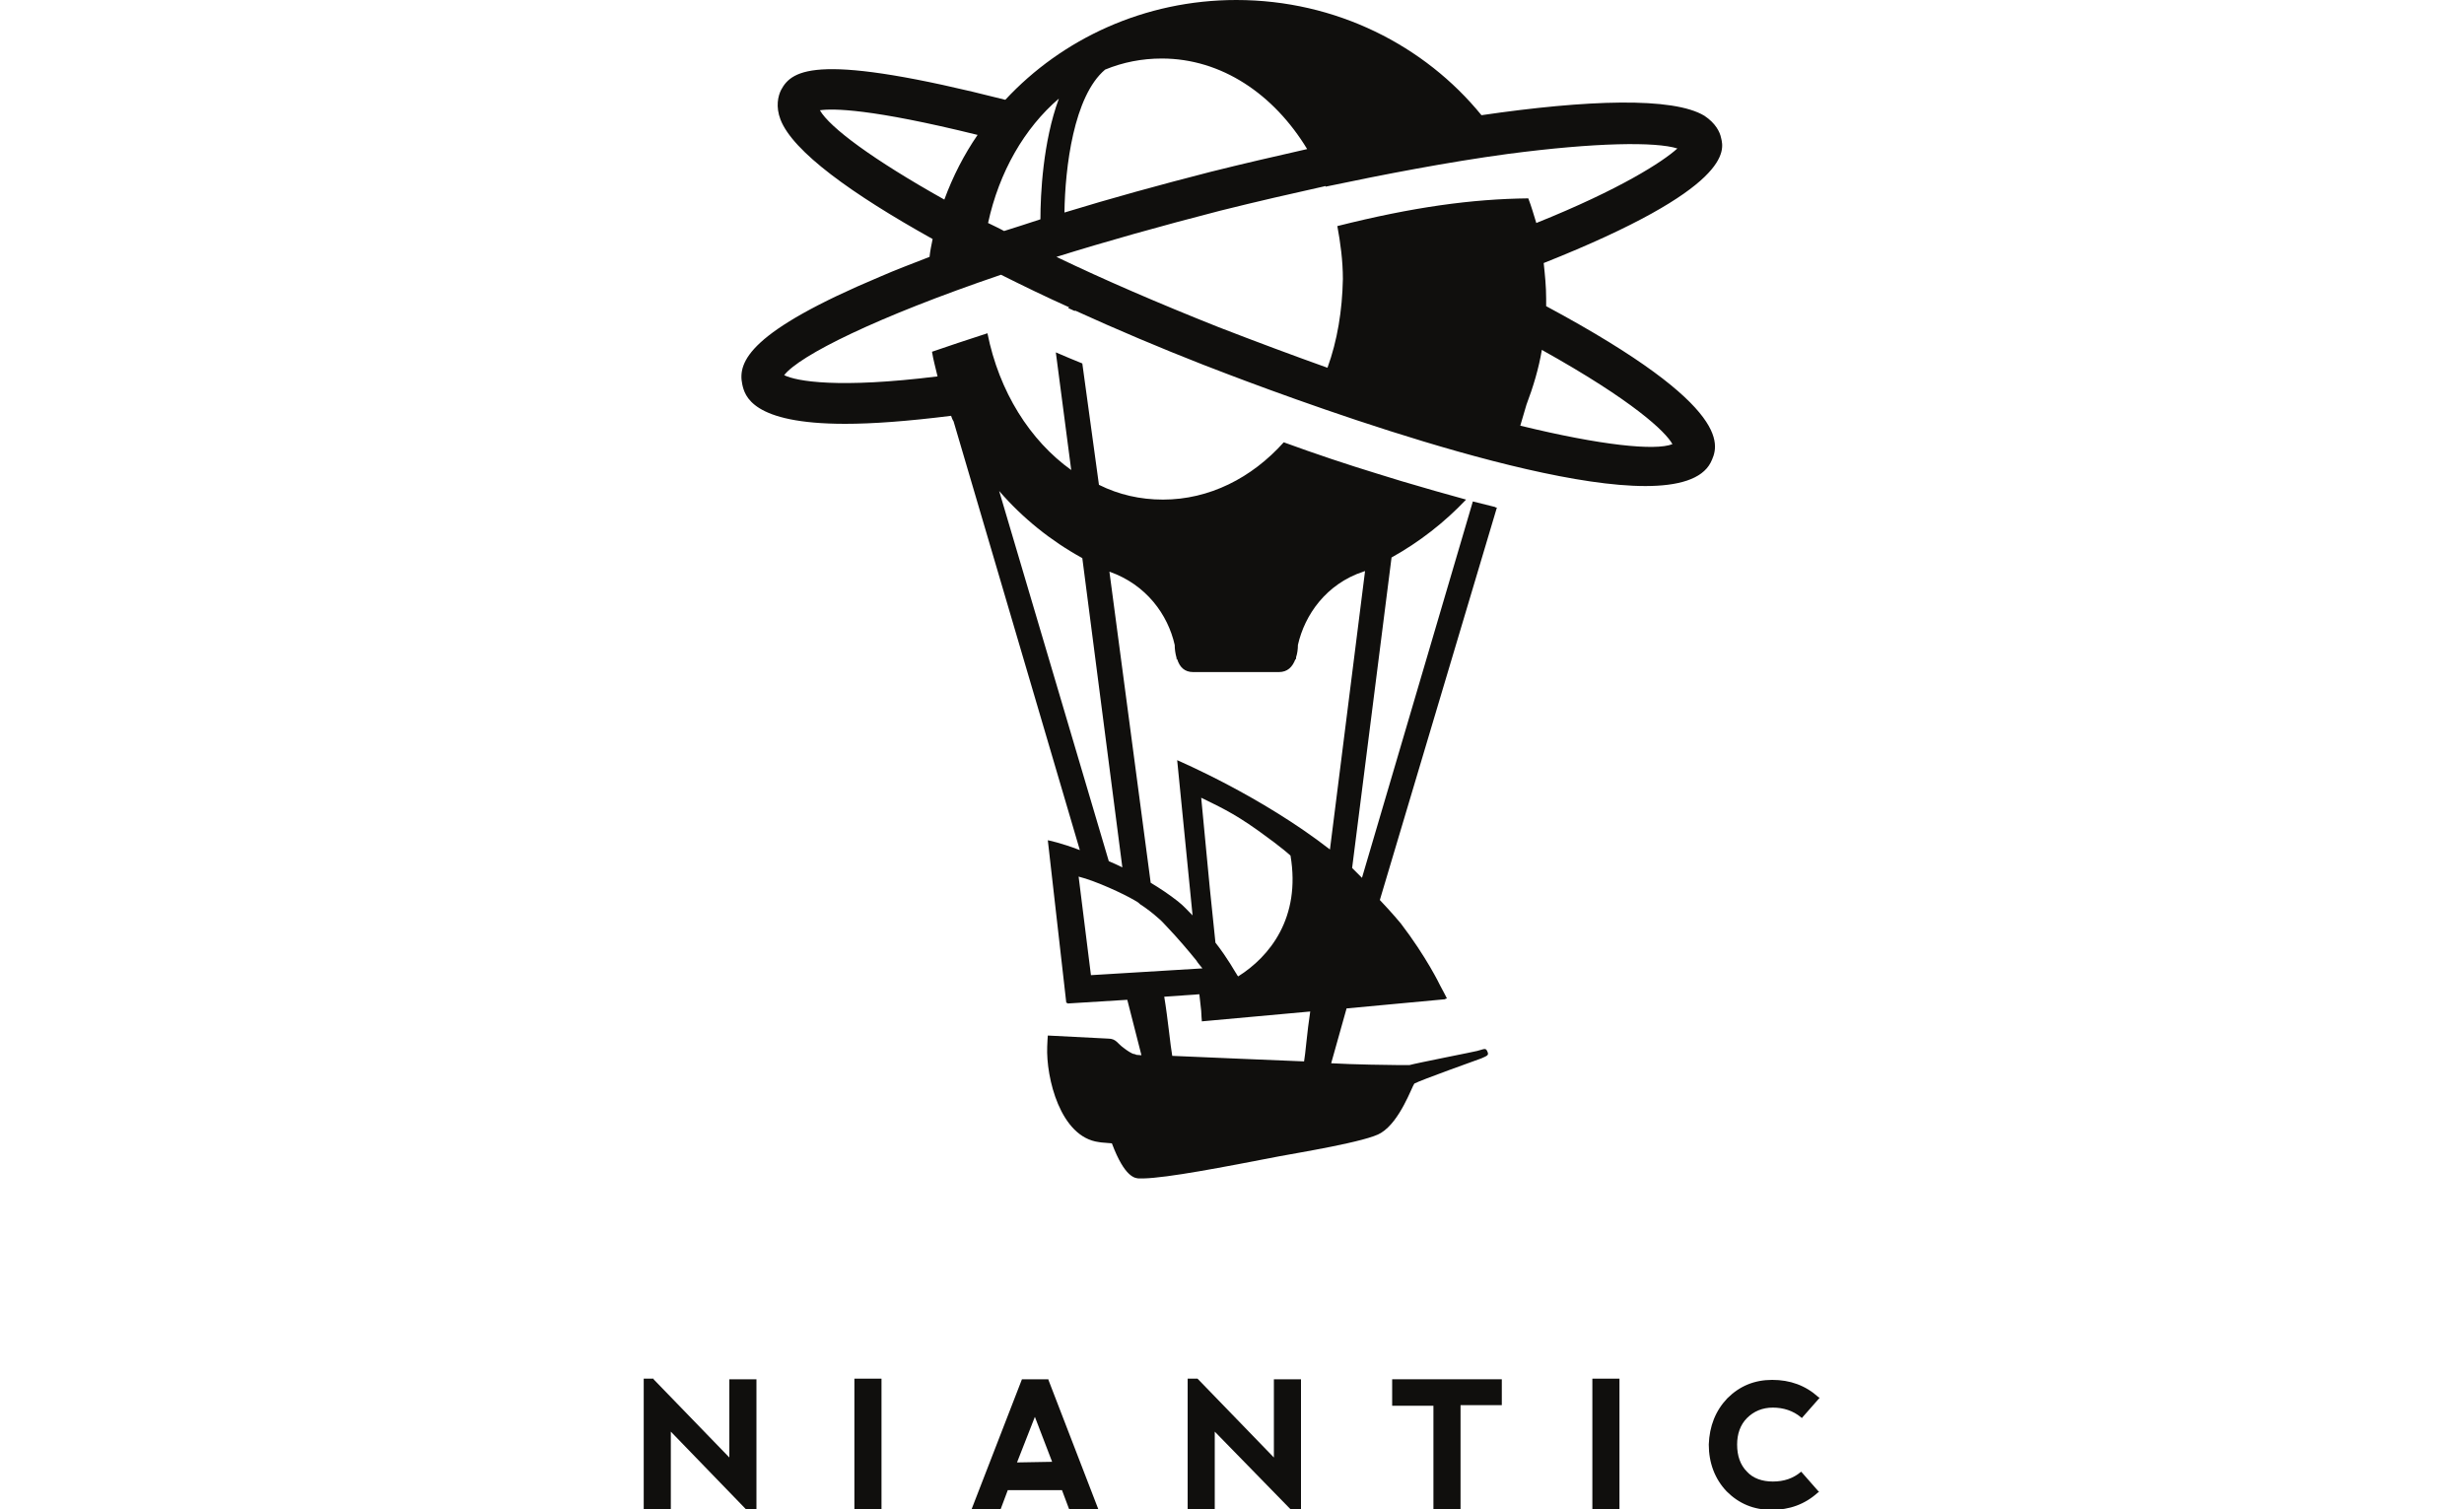 <?xml version="1.0" encoding="utf-8"?>
<!-- Generator: Adobe Illustrator 28.7.1, SVG Export Plug-In . SVG Version: 9.03 Build 54978)  -->
<svg version="1.1" id="Layer_1" xmlns="http://www.w3.org/2000/svg" xmlns:xlink="http://www.w3.org/1999/xlink" x="0px" y="0px"
	 width="400px" height="245px" viewBox="0 0 400 245" style="enable-background:new 0 0 400 245;" xml:space="preserve">
<style type="text/css">
	.Drop_x0020_Shadow{fill:none;}
	.Round_x0020_Corners_x0020_2_x0020_pt{fill:#FFFFFF;stroke:#231F20;stroke-miterlimit:10;}
	.Live_x0020_Reflect_x0020_X{fill:none;}
	.Bevel_x0020_Soft{fill:url(#SVGID_1_);}
	.Dusk{fill:#FFFFFF;}
	.Foliage_GS{fill:#FFDD00;}
	.Pompadour_GS{fill-rule:evenodd;clip-rule:evenodd;fill:#44ADE2;}
	.st0{fill:#DF1B12;}
	.st1{fill:#706D6E;}
	.st2{fill:#F1511B;}
	.st3{fill:#80CC28;}
	.st4{fill:#00ADEF;}
	.st5{fill:#FBBC09;}
	.st6{fill:#0081FB;}
	.st7{fill:url(#SVGID_00000134948015511920450780000016457548241175231931_);}
	.st8{fill:url(#SVGID_00000010285025827218285000000010456008638660287367_);}
	.st9{fill:#192830;}
	.st10{fill-rule:evenodd;clip-rule:evenodd;fill:#FCAF17;}
	.st11{fill-rule:evenodd;clip-rule:evenodd;fill:#231F20;}
	.st12{fill-rule:evenodd;clip-rule:evenodd;fill:#009DE6;}
	.st13{fill-rule:evenodd;clip-rule:evenodd;}
	.st14{fill:url(#SVGID_00000150088785364552026410000012775544860735084474_);}
	.st15{fill:url(#SVGID_00000027575794992196660760000010786783016725217926_);}
	.st16{fill:url(#SVGID_00000067915750146055013190000005200679448658225284_);}
	.st17{fill:url(#SVGID_00000141441268615652126760000004104700829696642437_);}
	.st18{fill:url(#SVGID_00000103242933462467025530000007313390252356131729_);}
	.st19{fill:url(#SVGID_00000032609660548969031580000012154386572411384236_);}
	.st20{fill:url(#SVGID_00000046328659916659916780000014071972818523654058_);}
	.st21{fill:#3A9948;}
	.st22{fill:url(#SVGID_00000008124756162063455730000011548853588617760183_);}
	.st23{fill:url(#SVGID_00000172439636839573763520000009146104968426153905_);}
	.st24{fill:#2E2D2C;}
	.st25{fill:#623D91;}
	.st26{fill:#009CDC;}
	.st27{fill:#E94278;}
	.st28{fill:#363640;}
	.st29{fill:#D73F3F;}
	.st30{fill:#FFFFFF;}
	.st31{fill:#003C83;}
	.st32{clip-path:url(#SVGID_00000181795150267456367840000017387011828078323118_);}
	.st33{fill:#FFFFFF;filter:url(#Adobe_OpacityMaskFilter);}
	.st34{mask:url(#mask0_1459_3946_00000088851539082733530560000007049357003075990677_);}
	.st35{fill:#0957C3;}
	.st36{fill:#92B667;}
	.st37{fill:#12386A;}
	.st38{fill:#ED6F32;}
	.st39{fill:#2C3F46;}
	.st40{fill:#6A7478;}
	.st41{fill:#F25C24;}
	.st42{fill:#35383F;}
	.st43{fill:#FF3333;}
	.st44{fill-rule:evenodd;clip-rule:evenodd;fill:#15B4E9;}
	.st45{fill-rule:evenodd;clip-rule:evenodd;fill:#0D4D8C;}
	.st46{clip-path:url(#SVGID_00000041269876070133811610000014278143997190288260_);}
	
		.st47{clip-path:url(#SVGID_00000131341631637636604150000010651050010408814002_);fill:url(#SVGID_00000062900564995013334360000013516748709304570295_);}
	.st48{fill:#100F0D;}
	.st49{fill:#8017E1;}
	.st50{fill:#001F2D;}
	.st51{fill:#CBCCCD;}
	.st52{fill:url(#SVGID_00000075126009622949515990000003682727890808973984_);}
	.st53{fill:url(#SVGID_00000125592627393487391260000001233228198094344884_);}
	.st54{fill:url(#SVGID_00000154411328283329566620000011371908044101312177_);}
	.st55{fill:url(#SVGID_00000076571010370631266030000007993590515455790475_);}
	.st56{fill:#6A6B6D;}
	.st57{fill:#7CD0EB;}
	.st58{fill:url(#SVGID_00000031927968487973807480000018234632278375208621_);}
	.st59{fill:url(#SVGID_00000040577078650491627340000010007280707380724897_);}
	.st60{fill:url(#SVGID_00000034808270717106136120000016022508240878751931_);}
	.st61{fill:#343533;}
	.st62{fill:#34E0A1;}
	.st63{fill:#04B14E;}
</style>
<linearGradient id="SVGID_1_" gradientUnits="userSpaceOnUse" x1="-420" y1="-2385" x2="-419.293" y2="-2384.293">
	<stop  offset="0" style="stop-color:#DEDFE3"/>
	<stop  offset="0.178" style="stop-color:#DADBDF"/>
	<stop  offset="0.361" style="stop-color:#CECFD3"/>
	<stop  offset="0.546" style="stop-color:#B9BCBF"/>
	<stop  offset="0.732" style="stop-color:#9CA0A2"/>
	<stop  offset="0.918" style="stop-color:#787D7E"/>
	<stop  offset="1" style="stop-color:#656B6C"/>
</linearGradient>
<g id="surface1">
	<path class="st48" d="M118.4,236.6l-12.3-12.7l0-0.1h-1.6V245h4.4v-12.6l12.1,12.5l0.1,0.1h1.7v-21.1h-4.4V236.6"/>
	<path class="st48" d="M138.7,245h4.4v-21.2h-4.4V245"/>
	<path class="st48" d="M170.8,237.3l-5.7,0.1l2.9-7.4L170.8,237.3z M178.3,245l-8.1-21l0-0.1h-4.3l-8.1,20.9l-0.1,0.3h4.7l1.2-3.2
		h8.8l1.2,3.2L178.3,245"/>
	<path class="st48" d="M209.5,245h1.7v-21.1h-4.4v12.7l-12.3-12.7l-0.1-0.1h-1.6V245h4.4v-12.6L209.5,245L209.5,245"/>
	<path class="st48" d="M243.8,223.9H226v4.3h6.7V245h4.4v-16.9h6.7V223.9"/>
	<path class="st48" d="M258.5,245h4.4v-21.2h-4.4V245"/>
	<path class="st48" d="M292.4,238.9c-1.3,1.1-2.8,1.6-4.6,1.6c-1.7,0-3.2-0.5-4.2-1.6c-1.1-1.1-1.6-2.6-1.6-4.4
		c0-1.7,0.5-3.2,1.6-4.3c1.1-1.1,2.5-1.7,4.2-1.7c1.7,0,3.3,0.5,4.6,1.6l0.1,0.1l2.9-3.3l-0.2-0.1c-2.1-1.9-4.6-2.8-7.5-2.8
		c-2.9,0-5.3,1-7.3,3c-1.9,2-2.9,4.5-3,7.5c0,3,1,5.6,2.9,7.6c2,2,4.4,3,7.3,3c2.9,0,5.4-0.9,7.5-2.8l0.2-0.1l-2.9-3.3L292.4,238.9"
		/>
	<path class="st48" d="M246.8,69.1l1-3.4c1.1-2.9,2-5.9,2.5-8.9c14.9,8.3,20.1,13.3,21.2,15.3C268.7,73.2,259.9,72.3,246.8,69.1z
		 M215.5,59.7c-5.6-2-11.5-4.2-17.7-6.6c-9.8-3.9-18.6-7.7-26.3-11.4c8-2.5,16.9-5,26.6-7.5c6-1.5,11.7-2.8,17.1-4c0,0,0,0.1,0,0.1
		c9.5-2,19.9-4,29.5-5.3c0,0,0,0,0,0c14.4-1.9,24.1-2,27.6-0.9c-2.3,2.1-9.2,6.6-22.9,12.1c-0.4-1.3-0.8-2.7-1.3-4
		c-9.1,0.1-18.7,1.4-31,4.5c0.5,2.7,0.9,5.6,0.9,8.6C217.9,50.4,217.1,55.3,215.5,59.7z M163,37.5c-0.9-0.5-1.8-0.9-2.6-1.3
		c1.8-8.3,5.9-15.4,11.5-20.2c-2.6,7-3,15.6-3,19.6C166.8,36.3,164.9,36.9,163,37.5z M153.3,32.4c-11.6-6.5-18.6-11.7-20.2-14.5
		c2.1-0.3,8.2-0.3,25.6,4C156.5,25.1,154.7,28.6,153.3,32.4z M179.4,11.3c2.9-1.2,6-1.8,9.2-1.8c9.7,0,18.2,5.8,23.6,14.7
		c-5.3,1.2-10.5,2.4-15.7,3.7c-8.2,2.1-16.2,4.3-23.7,6.6C172.9,27.2,174.3,15.6,179.4,11.3z M175.7,90.6l6.5,50.2
		c-0.8-0.4-1.5-0.7-2.2-1l-17.8-60.1C166,84.1,170.6,87.8,175.7,90.6z M180.1,92.8L180.1,92.8c6,2.1,9.5,7,10.6,11.9
		c0,0.7,0.1,1.4,0.3,2.1c0,0.1,0,0.2,0,0.2h0.1c0.4,1.3,1.2,2.1,2.6,2.1h13.9c1.4,0,2.2-0.8,2.7-2.1h0.1c0-0.1,0-0.2,0-0.3
		c0.2-0.6,0.3-1.3,0.3-2c1.1-4.9,4.6-9.9,10.6-11.9l0,0c0.1,0,0.2-0.1,0.3-0.1l-5.7,45.2c-11.2-8.7-24.4-14.3-24.8-14.5l2.5,25.2
		c-0.8-0.8-1.5-1.6-2.4-2.3c-1.4-1.1-2.9-2.1-4.4-3L180.1,92.8C180.1,92.8,180.1,92.8,180.1,92.8z M211.7,172.3
		c-7.1-0.3-14.7-0.6-21.4-0.9c-0.3-1.6-0.7-6-1.3-9.6l5.7-0.4l0.3,2.7c0,0.4,0.1,1.6,0.1,1.6l0,0l0,0.1l17.6-1.6
		C212.2,167.4,211.9,171.3,211.7,172.3z M195,129.5c2.6,1.3,5,2.3,9.2,5.3c4.2,3,5.3,4.1,5.3,4.1c1.7,10.1-3.4,16.4-8.5,19.6
		c-0.2-0.2-0.3-0.5-0.4-0.6c-0.1-0.1-1.2-2.2-3.3-4.9c0,0,0,0,0-0.1l-0.9-8.7L195,129.5L195,129.5z M177.1,158.3l-2-16
		c2.8,0.7,7.3,2.8,9,3.8c0.4,0.2,0.7,0.4,1,0.7c1.1,0.7,2.1,1.5,3,2.3c0.5,0.4,0.9,0.9,1.3,1.3c1.9,2,3.5,3.9,4.8,5.5
		c0.3,0.5,0.7,0.9,1,1.3L177.1,158.3z M251,49.7c0-0.4,0-0.8,0-1.2c0-2-0.2-3.9-0.4-5.8c30.7-12.2,29.3-18.3,28.8-20.3
		c-0.2-1-0.9-2.4-2.7-3.6c-5.1-3.1-19.1-2.6-36.2-0.1C231.3,7.4,216.9,0,200.7,0c-14.9,0-28.3,6.3-37.5,16.2
		c-30.3-7.7-34.6-5-36.4-1.6c-0.5,1-0.9,2.7-0.1,4.8c2,5.2,11.6,12.1,24.7,19.4c-0.2,1-0.4,1.9-0.5,2.9c-2.8,1.1-5.5,2.1-8,3.2
		c-21.2,8.9-23.2,13.8-22.4,17.5c0.4,1.8,1.5,6.4,16.7,6.4c4.4,0,10-0.4,17.2-1.3c0.1,0.3,0.2,0.6,0.4,0.9l20.5,69.6
		c-3.1-1.2-5.2-1.6-5.2-1.6l3,26.4l0.2,0l0,0.1l9.7-0.6l2.3,9c-1.6-0.1-0.5-0.1-1.2-0.2c-0.3,0-1.2-0.6-1.7-1
		c-1-0.7-1.2-1.5-2.5-1.5l-9.8-0.5c0,0-0.1,1.3-0.1,1.8c-0.2,5,2.1,14.7,8.4,15.5c0.5,0.1,1.2,0.1,2.1,0.2c2.1,5.6,3.8,5.7,4.5,5.7
		c0.2,0,0.4,0,0.6,0c4-0.1,12.8-1.8,22.1-3.6c2.6-0.5,14.4-2.4,16.5-3.8c3.1-1.9,5-7.5,5.4-8c1.1-0.6,10.1-3.8,10.9-4.1
		c0.9-0.4,1.2-0.5,1-1c-0.3-0.8-0.5-0.5-1.7-0.2c-0.3,0.1-10,2-11,2.3c-0.3,0-0.4,0-0.5,0c-0.1,0-0.2,0-1.1,0
		c-1.3,0-7.8-0.1-11.1-0.3l2.5-8.9l16.1-1.5l-0.1-0.1l0.3,0c0,0-0.8-1.6-1.1-2.1c-0.1-0.2-2.2-4.6-6.4-10.1c0,0-1.4-1.7-3.4-3.8
		L243,82.4c-0.1,0-0.2,0-0.3-0.1c-1.2-0.3-2.4-0.6-3.6-0.9l-18,61.1c-0.5-0.5-1.1-1.1-1.6-1.6l6.4-50.4c4.5-2.5,8.6-5.7,12.1-9.4
		c-3.3-0.9-6.8-1.9-10.5-3v0c-1.3-0.4-2.6-0.8-3.9-1.2v0c-4.9-1.5-10-3.2-15.2-5.1c-5.2,5.8-12.1,9.3-19.6,9.3
		c-3.7,0-7.2-0.8-10.4-2.4L175.7,59c-1.5-0.6-2.9-1.2-4.3-1.8l2.5,19.1c-6.7-4.8-11.7-12.7-13.6-22.2c-3.4,1.1-6.4,2.1-9,3
		c0.2,1.3,0.6,2.7,0.9,4c-16.1,2-22.9,0.8-24.9-0.2c2.5-3.2,14.9-9.4,35.2-16.3c3.6,1.8,7.3,3.6,11.1,5.3c-0.1,0-0.1,0-0.2,0.1
		c0.4,0.2,0.7,0.3,1.1,0.5l0-0.1c6.8,3.1,13.9,6.1,20.8,8.8c6.2,2.4,50.6,19.7,71.8,19.7c5.3,0,9.2-1.1,10.6-3.8
		C278.9,72.6,282.1,66.4,251,49.7"/>
</g>
</svg>

